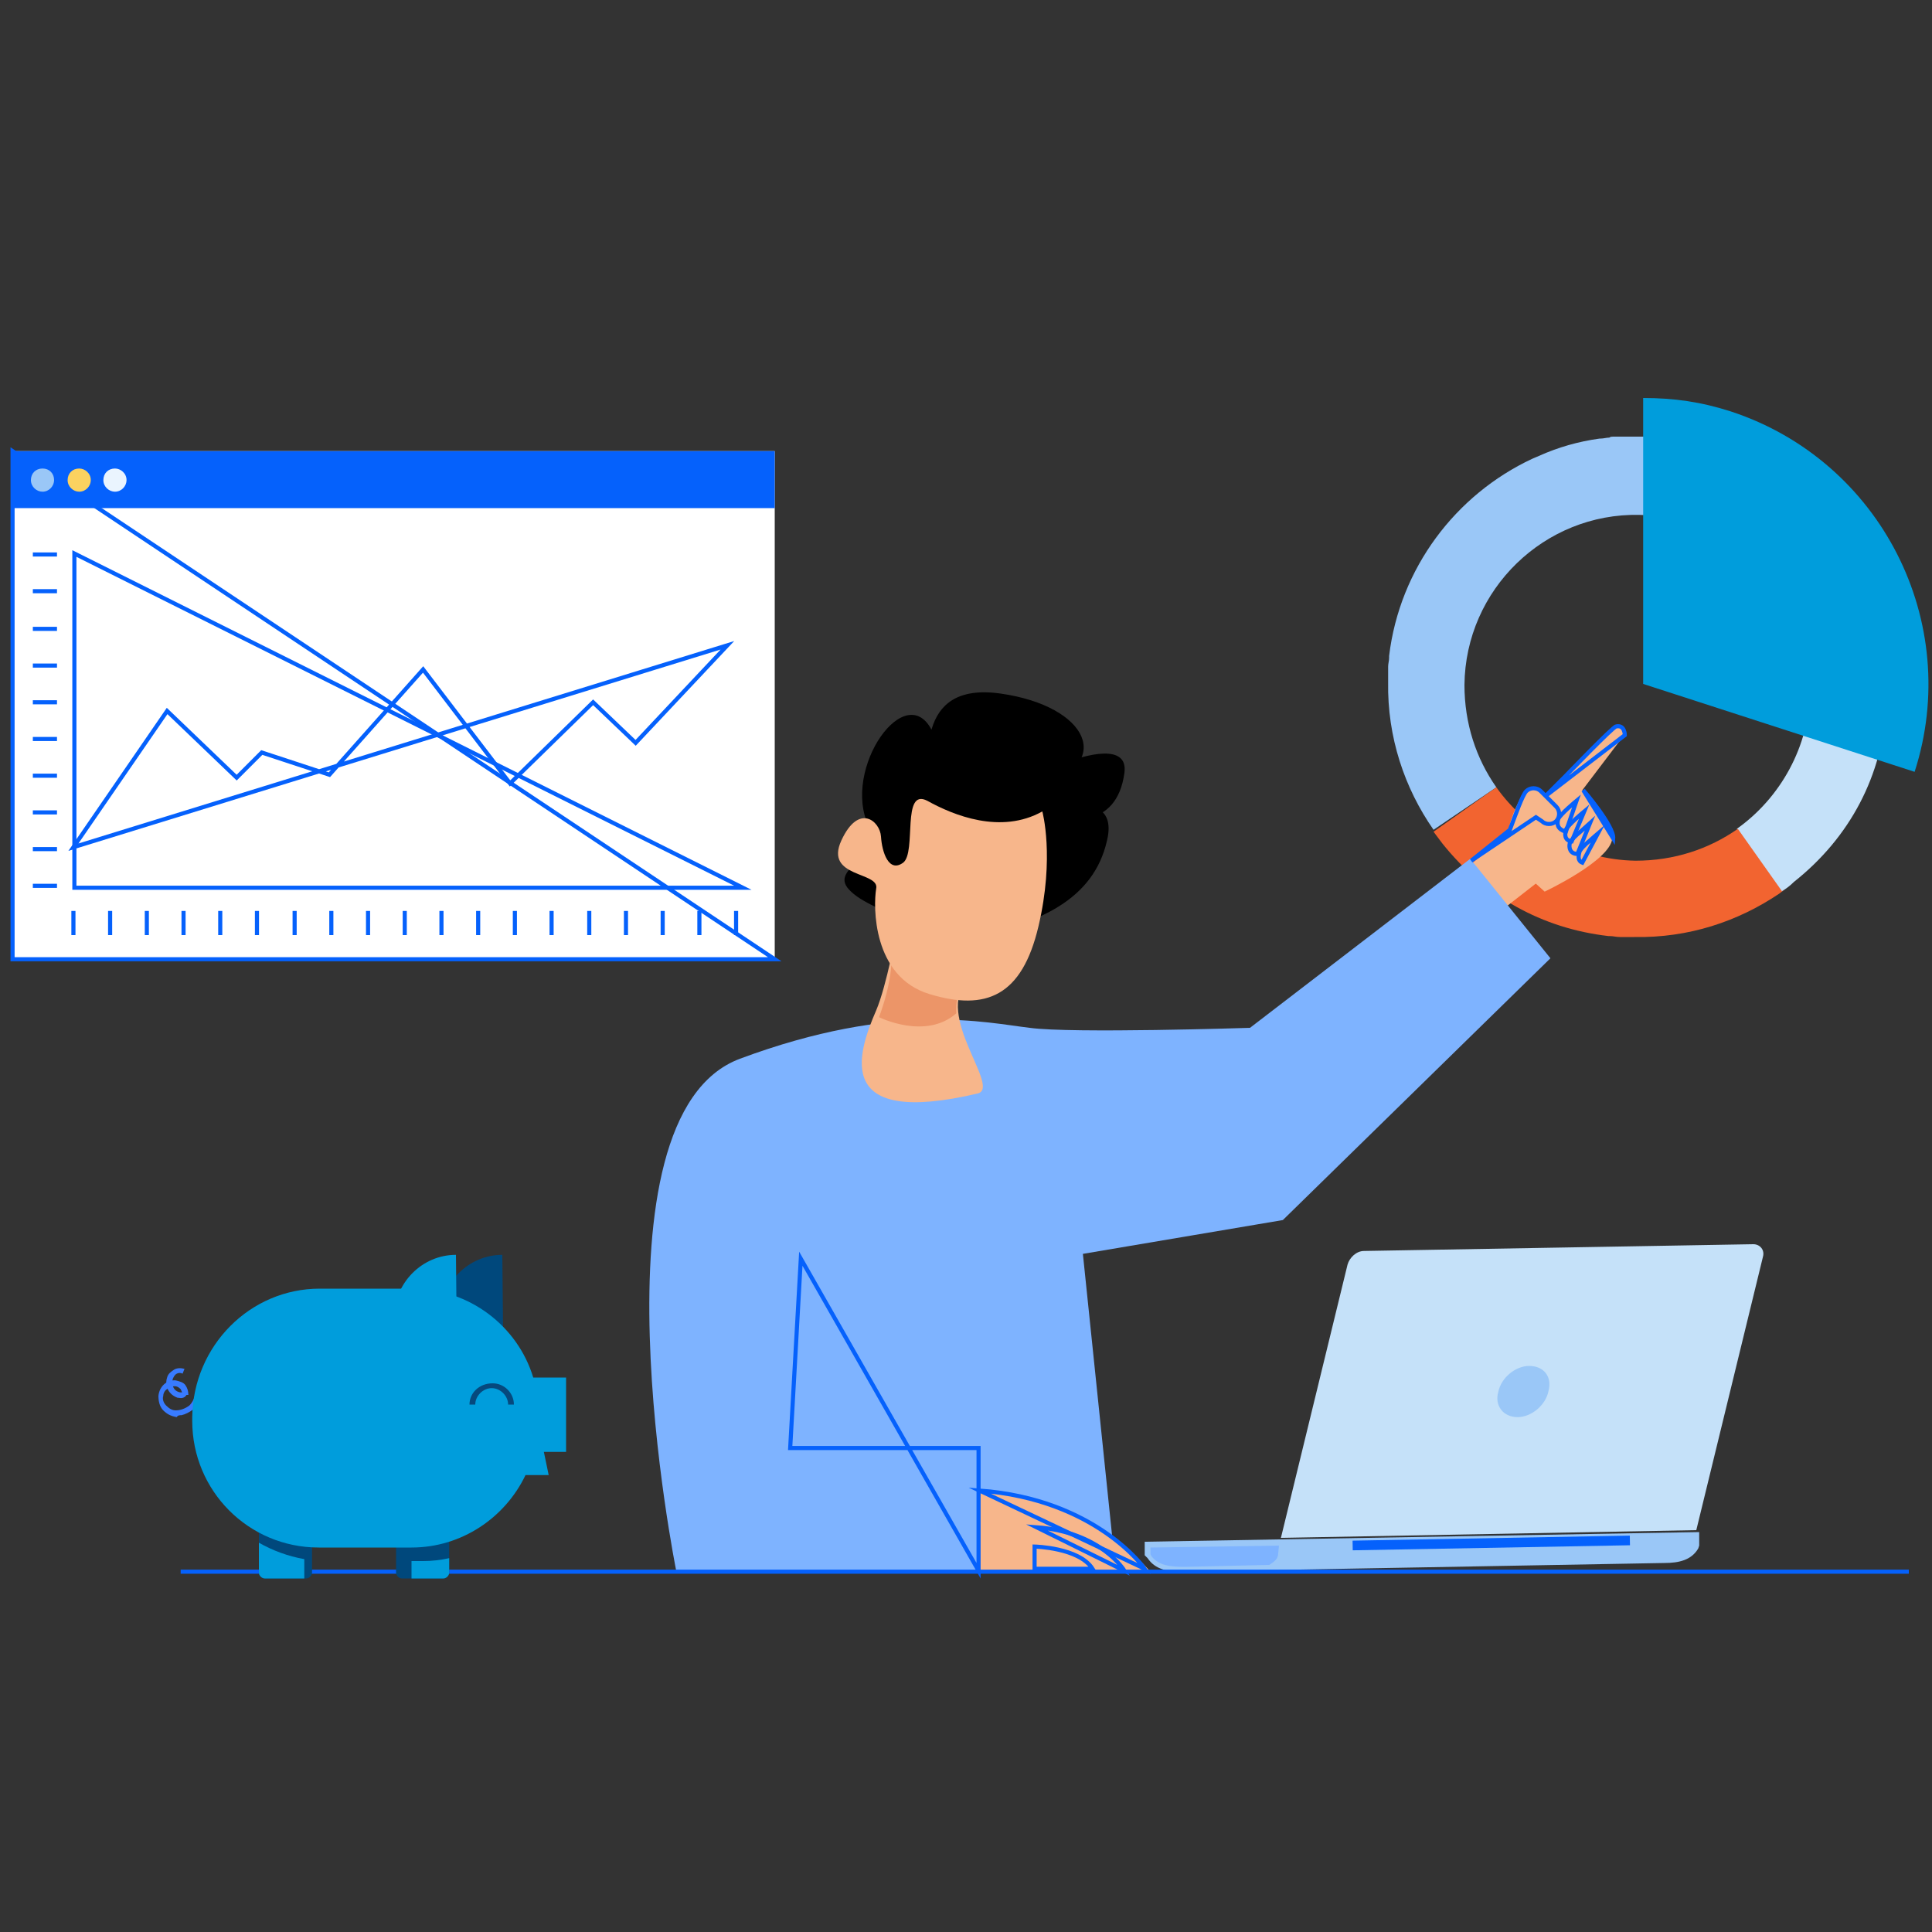 <?xml version="1.0" encoding="utf-8"?>
<!-- Generator: Adobe Illustrator 26.0.2, SVG Export Plug-In . SVG Version: 6.00 Build 0)  -->
<svg version="1.1" id="Capa_1" xmlns="http://www.w3.org/2000/svg" xmlns:xlink="http://www.w3.org/1999/xlink" x="0px" y="0px"
	 viewBox="0 0 200 200" style="enable-background:new 0 0 200 200;" xml:space="preserve">
<rect x="0" y="0" width="200" height="200" fill="#333333" stroke="none"/>
<style type="text/css">
	.st0{fill:#C5E1F9;}
	.st1{fill:#9AC7F7;}
	.st2{fill:#F26430;}
	.st3{fill:#009DDC;}
	.st4{fill:#F7B68B;}
	.st5{fill:none;stroke:#0561FC;stroke-width:0.425;stroke-miterlimit:10;}
	.st6{fill:#7EB3FF;}
	.st7{fill:#FFFFFF;}
	.st8{fill:#0561FC;}
	.st9{fill:#FBD260;}
	.st10{fill:#EAF4FE;}
	.st11{fill:#EC9568;}
	.st12{fill:#387BFF;}
	.st13{fill:#00487C;}
	.st14{fill:#06497D;}
</style>
<g>
	<g>
		<path class="st0" d="M185.7,91.3c5.8-4.6,9.2-11,9.6-18.4c0-0.5,0-0.9,0.1-1.4l0,0l0,0c0-2.9-0.3-5.3-1.2-8c0-0.1-0.1-0.1-0.1-0.2
			c0,0.1,0,0.1,0.1,0.2l-7.6,2.4c0.5,1.7,0.8,3.6,0.8,5.5l0,0c-0.1,5.9-3.1,11.2-7.6,14.4l4.6,6.5C184.9,92,185.3,91.7,185.7,91.3z"
			/>
		<path class="st1" d="M154.9,81.5c-2.1-3-3.3-6.6-3.3-10.6c0.1-9.9,8.3-17.8,18.1-17.6c7.9,0.1,14.6,5.4,16.8,12.6l7.6-2.4
			c0-0.1,0-0.1-0.1-0.2c-0.1-0.3-0.2-0.6-0.3-1c0-0.1-0.1-0.2-0.1-0.3c-3.6-9.8-12.3-16.2-22.8-16.8c-0.2,0-0.5,0-0.7,0
			c-0.1,0-0.2,0-0.3,0c0,0,0,0-0.1,0c-0.3,0-0.7,0-1,0c-0.1,0-0.2,0-0.3,0c-0.3,0-0.5,0-0.8,0c-0.2,0-0.4,0-0.6,0
			c-0.1,0-0.3,0-0.4,0.1c-0.3,0-0.6,0.1-0.9,0.1c0,0,0,0-0.1,0c-2.2,0.3-4.3,0.9-6.3,1.8c-0.2,0.1-0.5,0.2-0.7,0.3l0,0
			c-7.9,3.7-13.7,11.3-14.8,20.4c0,0.1,0,0.1,0,0.2c0,0.3-0.1,0.6-0.1,0.9c0,0.2,0,0.3,0,0.5s0,0.4,0,0.6s0,0.4,0,0.5
			c-0.1,5.7,1.7,11,4.7,15.3L154.9,81.5z"/>
		<path class="st2" d="M184.5,92.3l-4.6-6.5c-3,2.1-6.6,3.3-10.6,3.3l0,0c-5.9-0.1-11.2-3.1-14.4-7.6l-6.5,4.6l0,0
			c0.3,0.4,0.6,0.8,0.9,1.2c4.4,5.5,10.3,8.8,17.2,9.6h0.1c0.4,0,0.7,0.1,1.1,0.1c0,0,0,0,0.1,0s0.2,0,0.3,0c0.4,0,0.7,0,1.1,0
			c5.6,0.1,10.7-1.6,15-4.5C184.7,92.1,184.9,92,184.5,92.3z"/>
	</g>
	<g>
		<g>
			<g>
				<path class="st3" d="M170.1,70.8l28.1,9.1c5-15.5-3.5-32.2-19-37.3c-3.1-1-5.9-1.4-9.1-1.4V70.8z"/>
			</g>
		</g>
	</g>
</g>
<path class="st4" d="M158.8,91.3c0,0-2.9-4.5-2.5-6s1.3-3,1.3-3s1-1.2,1.9-0.6c0.4,0.3,0.5,0.6,0.5,0.6l2-2c0,0,5-5.2,5.3-5.2
	c0.9-0.2,0.9,0.9,0.9,0.9l-4.4,5.8c0,0,3.2,3.7,3.1,5c-0.2,2.3-7,5.5-7,5.5L158.8,91.3z"/>
<path class="st5" d="M163.9,81.8c0,0,3.2,3.7,3.1,5L163.9,81.8z"/>
<path class="st5" d="M160,82.4l2-2c0,0,5-5.2,5.3-5.2c0.9-0.2,0.9,0.9,0.9,0.9L160,82.4z"/>
<polygon class="st4" points="151.5,90.1 157.5,85.2 160.1,90.6 154.2,95.2 "/>
<path class="st6" d="M115.5,162.6H70c0,0-9.5-47,6.6-53s25.6-3.7,30-3.2c4.3,0.6,22.8,0,22.8,0l22.8-17.5l8.3,10.3l-27.7,27.1
	l-20.7,3.5L115.5,162.6z"/>
<path class="st4" d="M101.2,162.6H119c0,0-4.1-4.8-9.2-6.6c-5.7-2.1-8.4-1.4-8.4-1.4L101.2,162.6z"/>
<g>
	<g>
		<g>
			<rect x="1.3" y="46.7" class="st7" width="78.9" height="52.5"/>
			<polygon class="st5" points="80.2,99.3 1.3,99.3 1.3,46.7 			"/>
			<rect x="1.3" y="46.7" class="st8" width="78.9" height="5.9"/>
			<path class="st1" d="M5.6,49.7c0,0.6-0.5,1.2-1.2,1.2c-0.6,0-1.2-0.5-1.2-1.2s0.5-1.2,1.2-1.2S5.6,49,5.6,49.7z"/>
			<path class="st9" d="M9.4,49.7c0,0.6-0.5,1.2-1.2,1.2c-0.6,0-1.2-0.5-1.2-1.2s0.5-1.2,1.2-1.2C8.8,48.5,9.4,49,9.4,49.7z"/>
			<path class="st10" d="M13.1,49.7c0,0.6-0.5,1.2-1.2,1.2c-0.6,0-1.2-0.5-1.2-1.2s0.5-1.2,1.2-1.2C12.5,48.5,13.1,49,13.1,49.7z"/>
		</g>
	</g>
</g>
<g>
	<path class="st1" d="M118.5,161C118.4,161,118.4,161,118.5,161v-1.4l57.4-1v1.4l0,0l-0.1,0.3c-0.7,1.2-2,1.5-3.5,1.5l-49.9,0.9
		c-1.5,0-2.8-0.2-3.6-1.4L118.5,161z"/>
	<path class="st6" d="M132.3,161L132.3,161l-0.1,0.3c-0.2,0.3-0.5,0.5-0.8,0.7l-8.7,0.2c-1.5,0-2.7-0.1-3.5-1.1l-0.1-0.2l0,0v-0.7
		l13.3-0.2L132.3,161z"/>
	<g>
		
			<rect x="140" y="159.2" transform="matrix(1 -1.819022e-02 1.819022e-02 1 -2.879 2.834)" class="st8" width="28.7" height="1"/>
	</g>
	<g>
		<path class="st0" d="M132.6,159.2l6.9-28.3c0.2-0.7,0.9-1.4,1.7-1.4l40.3-0.7c0.7,0,1.2,0.6,1,1.3l-6.9,28.3L132.6,159.2z"/>
		<path class="st1" d="M155.1,144.1c-0.4,1.4,0.5,2.6,2,2.6c1.4,0,2.9-1.2,3.2-2.7c0.4-1.5-0.5-2.6-2-2.6
			C156.9,141.4,155.4,142.6,155.1,144.1z"/>
	</g>
</g>
<polygon class="st5" points="101.3,162.6 101.3,152.5 101.3,149.9 81.8,149.9 82.9,130.3 "/>
<path class="st5" d="M118.5,162.4c0,0-5-7.2-17.1-8.1L118.5,162.4z"/>
<path class="st5" d="M107.3,158.1c6.7,0.5,9.1,4.5,9.1,4.5L107.3,158.1z"/>
<g>
	<path d="M100.4,97.1c0,0-9.7-2.3-12.3-4.8c-2.6-2.4,3.2-3.1,1.6-7.3c-2.3-6.2,4.7-15.4,7.1-8.6s-1,9.2-0.8,6s-1.5-11.9,7.6-10.6
		s11.8,7.3,4,9.6c-7.8,2.3,9.6-7.4,8.8-1.4c-0.8,6-6.1,4.9-8,4.7c-1.8-0.2,7.7-4,6.2,2.3C113.2,93.2,107.5,95.6,100.4,97.1z"/>
	<path class="st4" d="M92.8,96.4c0,0-1,5.6-2.1,8.2c-2,4.6-4.4,12.1,10.5,8.6c2.5-0.6-4.6-8.1-1-11.8
		C103.7,97.6,92.8,96.4,92.8,96.4z"/>
	<path class="st11" d="M91.6,96.3c0,0,1.9,2.1-0.6,9c0,0,4.8,2.4,8-0.4c-0.1-1.1,0.1-2.4,1.2-3.6C103.7,97.6,91.6,96.3,91.6,96.3z"
		/>
	<path class="st4" d="M107.9,84c0,0,1.3,4.7-0.4,11.9c-1.7,7.2-5.4,8.8-11.3,7s-5.8-9.1-5.5-10.9c0.4-1.8-5.4-1.1-3.6-5s4-2,4.1-0.4
		s0.8,3.8,2.3,2.7c1.4-1.1-0.2-7.8,2.5-6.4C98.7,84.4,103.6,86.4,107.9,84z"/>
</g>
<path class="st5" d="M107.1,160.1c0,0,4.6,0.1,6,2.3h-6V160.1z"/>
<path class="st5" d="M18.7,162.7h178.9H18.7z"/>
<g>
	<g>
		<path class="st12" d="M18.8,146.5c0.4-0.1,0.8-0.3,1.2-0.6c0.5-0.4,0.8-1,0.8-1.7h-0.6c0,0.5-0.3,1-0.6,1.3
			c-0.4,0.3-0.9,0.5-1.4,0.5c-0.4,0-0.7-0.2-1-0.5s-0.4-0.7-0.3-1c0-0.3,0.2-0.6,0.4-0.7c0.2-0.2,0.5-0.3,0.8-0.3
			c0.2,0,0.4,0.1,0.6,0.3c0.1,0.2,0.2,0.4,0.2,0.6h0.6c0-0.4-0.1-0.7-0.3-1c-0.2-0.3-0.6-0.4-1-0.5c-0.9-0.1-1.7,0.6-1.8,1.6
			c0,0.5,0.1,1.1,0.5,1.5s0.8,0.6,1.4,0.7C18.4,146.5,18.6,146.5,18.8,146.5z"/>
	</g>
	<g>
		<path class="st13" d="M41,162.8c0,0.3,0.3,0.6,0.6,0.6h4.3c0.3,0,0.6-0.3,0.6-0.6v-5.2c0-0.3-0.3-0.6-0.6-0.6h-4.3
			c-0.3,0-0.6,0.3-0.6,0.6V162.8z"/>
		<path class="st13" d="M26.8,162.8c0,0.3,0.3,0.6,0.6,0.6h4.3c0.3,0,0.6-0.3,0.6-0.6v-5.2c0-0.3-0.3-0.6-0.6-0.6h-4.3
			c-0.3,0-0.6,0.3-0.6,0.6C26.8,157.6,26.8,162.8,26.8,162.8z"/>
		<path class="st13" d="M52,129.9L52,129.9l0.1,10.1h-5.5c-0.7-1-1.1-2.3-1.1-3.6C45.6,132.8,48.5,129.9,52,129.9z"/>
		<path class="st3" d="M33.1,133.4h9.6c5.9,0,10.9,3.9,12.5,9.2h3.4v7.7h-2.3l0.5,2.4h-2.4c-2.1,4.4-6.6,7.5-11.8,7.5H33
			c-7.3,0-13.1-5.9-13.1-13.1v-0.4C20,139.3,25.9,133.4,33.1,133.4z"/>
		<path class="st3" d="M31.5,163.1c0,0.1,0,0.2,0,0.3h-4.1c-0.3,0-0.6-0.3-0.6-0.6v-3.1c1.4,0.8,3,1.4,4.7,1.7V163.1z"/>
		<path class="st3" d="M46.5,161.3v1.5c0,0.3-0.3,0.6-0.6,0.6h-3.3v-1.8h1.2C44.7,161.6,45.6,161.5,46.5,161.3z"/>
		<g>
			<path class="st14" d="M48.6,145.4h0.6c0-0.9,0.8-1.7,1.7-1.7s1.7,0.8,1.7,1.7h0.6c0-1.2-1-2.2-2.2-2.2
				C49.6,143.2,48.6,144.2,48.6,145.4z"/>
		</g>
		<path class="st3" d="M47.2,129.9L47.2,129.9l0.1,10.1h-1.5h-3.9c-0.7-1-1.1-2.3-1.1-3.6C40.8,132.8,43.7,129.9,47.2,129.9z"/>
	</g>
	<path class="st12" d="M17.3,142.6c0.1-0.4,0.4-0.6,0.7-0.8c0.3-0.2,0.7-0.2,1.1-0.1l-0.2,0.5c-0.2-0.1-0.4-0.1-0.6,0
		s-0.3,0.3-0.4,0.5c-0.1,0.3-0.1,0.6,0,0.8c0.1,0.3,0.3,0.5,0.6,0.6c0.3,0.1,0.5,0,0.8-0.1c0.2-0.1,0.1,0.9-0.8,0.7h-0.1
		C17.5,144.4,17,143.5,17.3,142.6z"/>
</g>
<path class="st5" d="M163.2,82.9c0,0-1.7,1.4-1.9,1.9c-0.1,0.4-0.2,1,0.8,1.3L163.2,82.9z"/>
<path class="st5" d="M164,84c0,0-1.7,1.4-1.9,1.9c-0.1,0.4-0.2,1.1,0.6,1.2L164,84z"/>
<path class="st5" d="M164.6,85.2c0,0-0.9,0.8-1,0.9c-0.5,0.4-1,0.9-1.1,1.2c-0.1,0.4,0,1.1,0.8,1.1L164.6,85.2z"/>
<path class="st5" d="M165.4,86.3c0,0-0.7,0.6-0.8,0.7c-0.5,0.4-1,0.9-1.1,1.2c-0.1,0.4-0.2,0.9,0.3,1.1L165.4,86.3z"/>
<path class="st5" d="M159,84.6l0.6,0.4c0.4,0.4,1.1,0.4,1.5,0l0,0c0.4-0.4,0.4-1.1,0-1.5l-1.6-1.6c-0.4-0.4-1.1-0.4-1.5,0l0,0
	c-0.4,0.4-1.1,2.4-1.7,4l-4,3.2L159,84.6z"/>
<g>
	<polygon class="st5" points="76.9,91.9 7.7,91.9 7.7,57.3 	"/>
	<polygon class="st5" points="7.6,87.7 17.3,73.6 24.5,80.5 27.1,77.9 34.1,80.2 43.8,69.3 52.8,81.1 61.4,72.7 65.8,76.9 
		75.3,66.8 	"/>
</g>
<path class="st5" d="M7.6,94.3v2.5V94.3z"/>
<path class="st5" d="M11.4,94.3v2.5V94.3z"/>
<path class="st5" d="M15.2,94.3v2.5V94.3z"/>
<path class="st5" d="M19,94.3v2.5V94.3z"/>
<path class="st5" d="M22.8,94.3v2.5V94.3z"/>
<path class="st5" d="M26.6,94.3v2.5V94.3z"/>
<path class="st5" d="M30.5,94.3v2.5V94.3z"/>
<path class="st5" d="M34.3,94.3v2.5V94.3z"/>
<path class="st5" d="M38.1,94.3v2.5V94.3z"/>
<path class="st5" d="M41.9,94.3v2.5V94.3z"/>
<path class="st5" d="M5.9,57.4H3.4H5.9z"/>
<path class="st5" d="M5.9,61.2H3.4H5.9z"/>
<path class="st5" d="M5.9,65.1H3.4H5.9z"/>
<path class="st5" d="M5.9,68.9H3.4H5.9z"/>
<path class="st5" d="M5.9,72.7H3.4H5.9z"/>
<path class="st5" d="M5.9,76.5H3.4H5.9z"/>
<path class="st5" d="M5.9,80.3H3.4H5.9z"/>
<path class="st5" d="M5.9,84.1H3.4H5.9z"/>
<path class="st5" d="M5.9,87.9H3.4H5.9z"/>
<path class="st5" d="M5.9,91.7H3.4H5.9z"/>
<path class="st5" d="M45.7,94.3v2.5V94.3z"/>
<path class="st5" d="M49.5,94.3v2.5V94.3z"/>
<path class="st5" d="M53.3,94.3v2.5V94.3z"/>
<path class="st5" d="M57.1,94.3v2.5V94.3z"/>
<path class="st5" d="M61,94.3v2.5V94.3z"/>
<path class="st5" d="M64.8,94.3v2.5V94.3z"/>
<path class="st5" d="M68.6,94.3v2.5V94.3z"/>
<path class="st5" d="M72.4,94.3v2.5V94.3z"/>
<path class="st5" d="M76.2,94.3v2.5V94.3z"/>
</svg>
